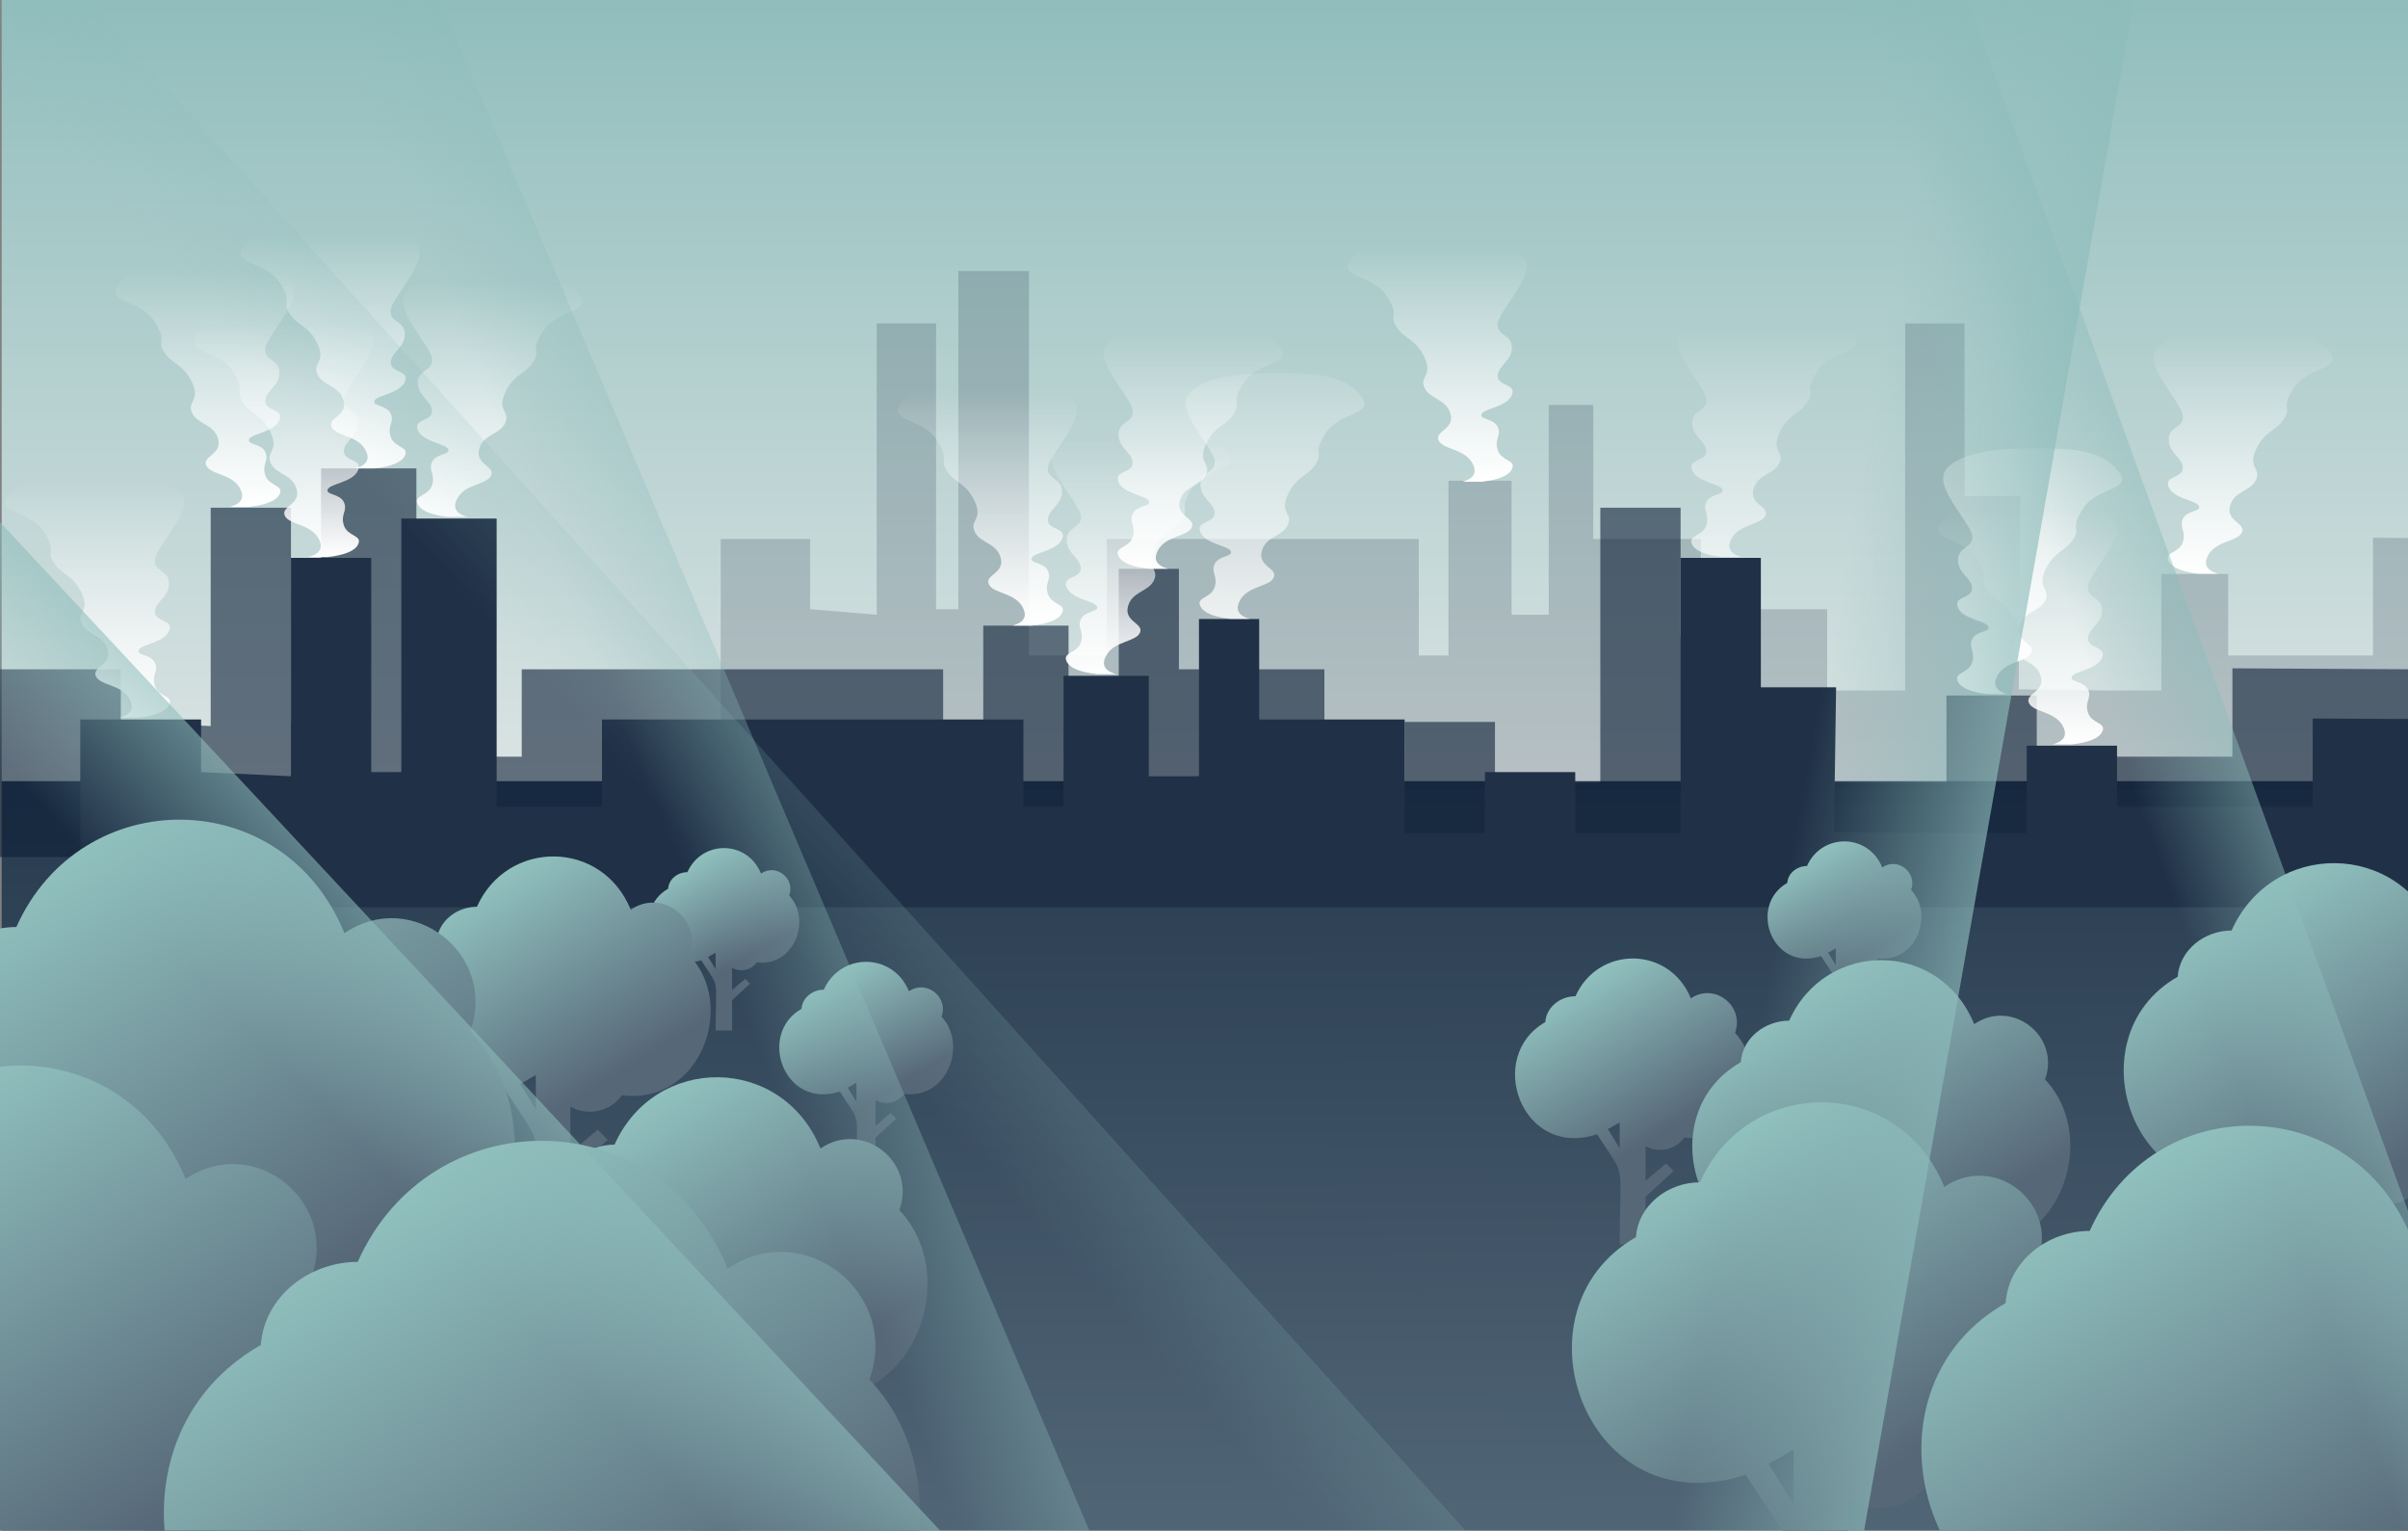 <?xml version="1.0" encoding="UTF-8"?>
<svg width="1440px" height="915px" viewBox="0 0 1440 915" version="1.1" xmlns="http://www.w3.org/2000/svg" xmlns:xlink="http://www.w3.org/1999/xlink">
    <rect x="0" y="0" width="1440" height="915" fill="#808080" stroke="none"/>
    <!-- Generator: Sketch 51.3 (57544) - http://www.bohemiancoding.com/sketch -->
    <title>arenevadturud-infotehnoloogia</title>
    <desc>Created with Sketch.</desc>
    <defs>
        <linearGradient x1="54.733%" y1="163.191%" x2="56.27%" y2="3.288%" id="linearGradient-1">
            <stop stop-color="#0C1E35" offset="0%"></stop>
            <stop stop-color="#4F6475" offset="100%"></stop>
        </linearGradient>
        <linearGradient x1="53.66%" y1="104.276%" x2="53.66%" y2="-22.609%" id="linearGradient-2">
            <stop stop-color="#8DBCBB" offset="0%"></stop>
            <stop stop-color="#ECECEC" offset="100%"></stop>
        </linearGradient>
        <linearGradient x1="50%" y1="4.761%" x2="50%" y2="100%" id="linearGradient-3">
            <stop stop-color="#FFFFFF" stop-opacity="0" offset="0%"></stop>
            <stop stop-color="#FFFFFF" offset="100%"></stop>
        </linearGradient>
        <linearGradient x1="13.565%" y1="19.79%" x2="60.138%" y2="100%" id="linearGradient-4">
            <stop stop-color="#93C5C2" offset="0%"></stop>
            <stop stop-color="#566777" offset="66.568%"></stop>
            <stop stop-color="#566777" offset="100%"></stop>
        </linearGradient>
        <linearGradient x1="13.565%" y1="19.79%" x2="60.138%" y2="100%" id="linearGradient-5">
            <stop stop-color="#93C5C2" offset="0%"></stop>
            <stop stop-color="#566777" offset="66.568%"></stop>
            <stop stop-color="#566777" offset="100%"></stop>
        </linearGradient>
        <linearGradient x1="39.958%" y1="74.415%" x2="39.958%" y2="113.237%" id="linearGradient-6">
            <stop stop-color="#8DBCBB" stop-opacity="0" offset="0%"></stop>
            <stop stop-color="#8DBCBB" offset="100%"></stop>
        </linearGradient>
        <linearGradient x1="39.958%" y1="84.472%" x2="39.958%" y2="171.021%" id="linearGradient-7">
            <stop stop-color="#8DBCBB" stop-opacity="0" offset="0%"></stop>
            <stop stop-color="#8DBCBB" offset="100%"></stop>
        </linearGradient>
        <linearGradient x1="39.958%" y1="84.472%" x2="39.958%" y2="132.219%" id="linearGradient-8">
            <stop stop-color="#8DBCBB" stop-opacity="0" offset="0%"></stop>
            <stop stop-color="#8DBCBB" offset="100%"></stop>
        </linearGradient>
        <linearGradient x1="39.958%" y1="78.265%" x2="39.958%" y2="116.106%" id="linearGradient-9">
            <stop stop-color="#8DBCBB" stop-opacity="0" offset="0%"></stop>
            <stop stop-color="#8DBCBB" offset="100%"></stop>
        </linearGradient>
        <linearGradient x1="39.958%" y1="84.472%" x2="39.958%" y2="116.476%" id="linearGradient-10">
            <stop stop-color="#8DBCBB" stop-opacity="0" offset="0%"></stop>
            <stop stop-color="#8DBCBB" offset="100%"></stop>
        </linearGradient>
    </defs>
    <g id="arenevadturud-infotehnoloogia" stroke="none" stroke-width="1" fill="none" fill-rule="evenodd">
        <g transform="translate(-494, -188)" fill-rule="nonzero">
            <rect id="Rectangle-path" fill="url(#linearGradient-1)" transform="translate(1215, 876.5) scale(-1, 1) rotate(-180) translate(-1215, -876.5) " x="495" y="648" width="1440" height="457"></rect>
            <rect id="Rectangle-path" fill="url(#linearGradient-2)" transform="translate(1215, 421.5) scale(-1, 1) rotate(-180) translate(-1215, -421.5) " x="495" y="188" width="1440" height="467"></rect>
            <polygon id="Shape" fill="#0C1E35" opacity="0.177" points="925 660 925 510.225 978.474 510.225 978.474 552.192 1018.256 555.506 1018.256 381.348 1053.782 381.348 1053.782 552.192 1067.104 552.192 1067.104 350 1109.291 350 1109.291 579.888 1155.919 579.888 1155.919 510.225 1342.43 510.225 1342.43 579.888 1360.193 579.888 1360.193 475.393 1397.94 475.393 1397.94 555.506 1420.143 555.506 1420.143 430.112 1446.788 430.112 1446.788 510.225 1511.179 510.225 1511.179 600.787 1546.705 600.787 1546.705 552.192 1586.672 552.192 1586.672 600.787 1633.299 600.787 1633.299 381.348 1668.825 381.348 1668.825 484.583 1702.131 484.583 1701.205 600.12 1755.42 600.787 1786.505 600.787 1786.505 531.124 1826.472 531.124 1826.472 579.888 1913.067 579.888 1913.067 509.446 1993 510.225 1990.78 660"></polygon>
            <polygon id="Shape" fill="#0C1E35" opacity="0.589" points="494 700.389 494 588.111 566.25 588.111 566.25 619.572 620 622.056 620 491.5 668 491.5 668 619.572 686 619.572 686 468 743 468 743 640.333 806 640.333 806 588.111 1058 588.111 1058 640.333 1082 640.333 1082 562 1133 562 1133 622.056 1163 622.056 1163 528.056 1199 528.056 1199 588.111 1286 588.111 1286 656 1334 656 1334 619.572 1388 619.572 1388 656 1451 656 1451 491.5 1499 491.5 1499 568.889 1544 568.889 1542.749 655.5 1616 656 1658 656 1658 603.778 1712 603.778 1712 640.333 1829 640.333 1829 587.527 1937 588.111 1934 700.389"></polygon>
            <polygon id="Shape" fill="#203147" points="542 730.389 542 618.111 614.25 618.111 614.25 649.572 668 652.056 668 521.5 716 521.5 716 649.572 734 649.572 734 498 791 498 791 670.333 854 670.333 854 618.111 1106 618.111 1106 670.333 1130 670.333 1130 592 1181 592 1181 652.056 1211 652.056 1211 558.056 1247 558.056 1247 618.111 1334 618.111 1334 686 1382 686 1382 649.572 1436 649.572 1436 686 1499 686 1499 521.5 1547 521.5 1547 598.889 1592 598.889 1590.749 685.5 1664 686 1706 686 1706 633.778 1760 633.778 1760 670.333 1877 670.333 1877 617.527 1985 618.111 1982 730.389"></polygon>
            <path d="M1230.019,558 L1241.385,558 C1234.342,556.016 1232.448,552.207 1235.702,546.574 C1240.583,538.125 1253.228,538.809 1255.698,533.221 C1258.168,527.634 1246.084,526.689 1248.542,517.528 C1250.999,508.366 1260.883,508.869 1264.118,501.835 C1267.353,494.8 1258.971,494.855 1264.118,483.663 C1269.265,472.472 1276.282,472.804 1280.957,465.217 C1285.632,457.63 1278.415,459.774 1286.851,446.77 C1295.286,433.766 1317.429,436.219 1307.479,424.332 C1297.529,412.445 1283.18,411 1256.91,411 C1230.641,411 1211.21,414.534 1204.339,424.332 C1197.468,434.129 1219.227,455.333 1220.336,463.152 C1221.445,470.971 1211.916,469.409 1211.916,477.744 C1211.916,486.079 1220.336,488.571 1220.336,494.814 C1220.336,501.057 1208.904,499.172 1211.916,506.24 C1214.929,513.308 1228.498,514.096 1230.019,517.528 C1231.54,520.96 1222.687,519.989 1220.336,525.237 C1217.985,530.485 1222.575,532.404 1220.336,539.141 C1218.097,545.877 1208.968,544.823 1211.916,550.566 C1213.882,554.395 1219.916,556.873 1230.019,558 Z M1524.019,521 L1535.385,521 C1528.342,519.016 1526.448,515.207 1529.702,509.574 C1534.583,501.125 1547.228,501.809 1549.698,496.221 C1552.168,490.634 1540.084,489.689 1542.542,480.528 C1544.999,471.366 1554.883,471.869 1558.118,464.835 C1561.353,457.8 1552.971,457.855 1558.118,446.663 C1563.265,435.472 1570.282,435.804 1574.957,428.217 C1579.632,420.63 1572.415,422.774 1580.851,409.77 C1589.286,396.766 1611.429,399.219 1601.479,387.332 C1591.529,375.445 1577.18,374 1550.91,374 C1524.641,374 1505.21,377.534 1498.339,387.332 C1491.468,397.129 1513.227,418.333 1514.336,426.152 C1515.445,433.971 1505.916,432.409 1505.916,440.744 C1505.916,449.079 1514.336,451.571 1514.336,457.814 C1514.336,464.057 1502.904,462.172 1505.916,469.24 C1508.929,476.308 1522.498,477.096 1524.019,480.528 C1525.54,483.96 1516.687,482.989 1514.336,488.237 C1511.985,493.485 1516.575,495.404 1514.336,502.141 C1512.097,508.877 1502.968,507.823 1505.916,513.566 C1507.882,517.395 1513.916,519.873 1524.019,521 Z M1683.019,603 L1694.385,603 C1687.342,601.016 1685.448,597.207 1688.702,591.574 C1693.583,583.125 1706.228,583.809 1708.698,578.221 C1711.168,572.634 1699.084,571.689 1701.542,562.528 C1703.999,553.366 1713.883,553.869 1717.118,546.835 C1720.353,539.8 1711.971,539.855 1717.118,528.663 C1722.265,517.472 1729.282,517.804 1733.957,510.217 C1738.632,502.63 1731.415,504.774 1739.851,491.77 C1748.286,478.766 1770.429,481.219 1760.479,469.332 C1750.529,457.445 1736.18,456 1709.91,456 C1683.641,456 1664.21,459.534 1657.339,469.332 C1650.468,479.129 1672.227,500.333 1673.336,508.152 C1674.445,515.971 1664.916,514.409 1664.916,522.744 C1664.916,531.079 1673.336,533.571 1673.336,539.814 C1673.336,546.057 1661.904,544.172 1664.916,551.24 C1667.929,558.308 1681.498,559.096 1683.019,562.528 C1684.54,565.96 1675.687,564.989 1673.336,570.237 C1670.985,575.485 1675.575,577.404 1673.336,584.141 C1671.097,590.877 1661.968,589.823 1664.916,595.566 C1666.882,599.395 1672.916,601.873 1683.019,603 Z" id="Shape" fill="url(#linearGradient-3)"></path>
            <path d="M1680.019,633 L1691.385,633 C1684.342,631.016 1682.448,627.207 1685.702,621.574 C1690.583,613.125 1703.228,613.809 1705.698,608.221 C1708.168,602.634 1696.084,601.689 1698.542,592.528 C1700.999,583.366 1710.883,583.869 1714.118,576.835 C1717.353,569.8 1708.971,569.855 1714.118,558.663 C1719.265,547.472 1726.282,547.804 1730.957,540.217 C1735.632,532.63 1728.415,534.774 1736.851,521.77 C1745.286,508.766 1767.429,511.219 1757.479,499.332 C1747.529,487.445 1733.18,486 1706.91,486 C1680.641,486 1661.21,489.534 1654.339,499.332 C1647.468,509.129 1669.227,530.333 1670.336,538.152 C1671.445,545.971 1661.916,544.409 1661.916,552.744 C1661.916,561.079 1670.336,563.571 1670.336,569.814 C1670.336,576.057 1658.904,574.172 1661.916,581.24 C1664.929,588.308 1678.498,589.096 1680.019,592.528 C1681.54,595.96 1672.687,594.989 1670.336,600.237 C1667.985,605.485 1672.575,607.404 1670.336,614.141 C1668.097,620.877 1658.968,619.823 1661.916,625.566 C1663.882,629.395 1669.916,631.873 1680.019,633 Z" id="Shape" fill="url(#linearGradient-3)" transform="translate(1706.5, 559.5) scale(-1, 1) translate(-1706.5, -559.5) "></path>
            <path d="M1327.019,476 L1338.385,476 C1331.342,474.016 1329.448,470.207 1332.702,464.574 C1337.583,456.125 1350.228,456.809 1352.698,451.221 C1355.168,445.634 1343.084,444.689 1345.542,435.528 C1347.999,426.366 1357.883,426.869 1361.118,419.835 C1364.353,412.8 1355.971,412.855 1361.118,401.663 C1366.265,390.472 1373.282,390.804 1377.957,383.217 C1382.632,375.63 1375.415,377.774 1383.851,364.77 C1392.286,351.766 1414.429,354.219 1404.479,342.332 C1394.529,330.445 1380.18,329 1353.91,329 C1327.641,329 1308.21,332.534 1301.339,342.332 C1294.468,352.129 1316.227,373.333 1317.336,381.152 C1318.445,388.971 1308.916,387.409 1308.916,395.744 C1308.916,404.079 1317.336,406.571 1317.336,412.814 C1317.336,419.057 1305.904,417.172 1308.916,424.24 C1311.929,431.308 1325.498,432.096 1327.019,435.528 C1328.54,438.96 1319.687,437.989 1317.336,443.237 C1314.985,448.485 1319.575,450.404 1317.336,457.141 C1315.097,463.877 1305.968,462.823 1308.916,468.566 C1310.882,472.395 1316.916,474.873 1327.019,476 Z" id="Shape" fill="url(#linearGradient-3)" transform="translate(1353.5, 402.5) scale(-1, 1) translate(-1353.5, -402.5) "></path>
            <path d="M1809.019,531 L1820.385,531 C1813.342,529.016 1811.448,525.207 1814.702,519.574 C1819.583,511.125 1832.228,511.809 1834.698,506.221 C1837.168,500.634 1825.084,499.689 1827.542,490.528 C1829.999,481.366 1839.883,481.869 1843.118,474.835 C1846.353,467.8 1837.971,467.855 1843.118,456.663 C1848.265,445.472 1855.282,445.804 1859.957,438.217 C1864.632,430.63 1857.415,432.774 1865.851,419.77 C1874.286,406.766 1896.429,409.219 1886.479,397.332 C1876.529,385.445 1862.18,384 1835.91,384 C1809.641,384 1790.21,387.534 1783.339,397.332 C1776.468,407.129 1798.227,428.333 1799.336,436.152 C1800.445,443.971 1790.916,442.409 1790.916,450.744 C1790.916,459.079 1799.336,461.571 1799.336,467.814 C1799.336,474.057 1787.904,472.172 1790.916,479.24 C1793.929,486.308 1807.498,487.096 1809.019,490.528 C1810.54,493.96 1801.687,492.989 1799.336,498.237 C1796.985,503.485 1801.575,505.404 1799.336,512.141 C1797.097,518.877 1787.968,517.823 1790.916,523.566 C1792.882,527.395 1798.916,529.873 1809.019,531 Z M1181.019,528 L1192.385,528 C1185.342,526.016 1183.448,522.207 1186.702,516.574 C1191.583,508.125 1204.228,508.809 1206.698,503.221 C1209.168,497.634 1197.084,496.689 1199.542,487.528 C1201.999,478.366 1211.883,478.869 1215.118,471.835 C1218.353,464.8 1209.971,464.855 1215.118,453.663 C1220.265,442.472 1227.282,442.804 1231.957,435.217 C1236.632,427.63 1229.415,429.774 1237.851,416.77 C1246.286,403.766 1268.429,406.219 1258.479,394.332 C1248.529,382.445 1234.18,381 1207.91,381 C1181.641,381 1162.21,384.534 1155.339,394.332 C1148.468,404.129 1170.227,425.333 1171.336,433.152 C1172.445,440.971 1162.916,439.409 1162.916,447.744 C1162.916,456.079 1171.336,458.571 1171.336,464.814 C1171.336,471.057 1159.904,469.172 1162.916,476.24 C1165.929,483.308 1179.498,484.096 1181.019,487.528 C1182.54,490.96 1173.687,489.989 1171.336,495.237 C1168.985,500.485 1173.575,502.404 1171.336,509.141 C1169.097,515.877 1159.968,514.823 1162.916,520.566 C1164.882,524.395 1170.916,526.873 1181.019,528 Z" id="Shape" fill="url(#linearGradient-3)"></path>
            <path d="M1058.019,562 L1069.385,562 C1062.342,560.016 1060.448,556.207 1063.702,550.574 C1068.583,542.125 1081.228,542.809 1083.698,537.221 C1086.168,531.634 1074.084,530.689 1076.542,521.528 C1078.999,512.366 1088.883,512.869 1092.118,505.835 C1095.353,498.8 1086.971,498.855 1092.118,487.663 C1097.265,476.472 1104.282,476.804 1108.957,469.217 C1113.632,461.63 1106.415,463.774 1114.851,450.77 C1123.286,437.766 1145.429,440.219 1135.479,428.332 C1125.529,416.445 1111.18,415 1084.91,415 C1058.641,415 1039.21,418.534 1032.339,428.332 C1025.468,438.129 1047.227,459.333 1048.336,467.152 C1049.445,474.971 1039.916,473.409 1039.916,481.744 C1039.916,490.079 1048.336,492.571 1048.336,498.814 C1048.336,505.057 1036.904,503.172 1039.916,510.24 C1042.929,517.308 1056.498,518.096 1058.019,521.528 C1059.54,524.96 1050.687,523.989 1048.336,529.237 C1045.985,534.485 1050.575,536.404 1048.336,543.141 C1046.097,549.877 1036.968,548.823 1039.916,554.566 C1041.882,558.395 1047.916,560.873 1058.019,562 Z" id="Shape" fill="url(#linearGradient-3)" transform="translate(1084.5, 488.5) scale(-1, 1) translate(-1084.5, -488.5) "></path>
            <path d="M1150.019,591 L1161.385,591 C1154.342,589.016 1152.448,585.207 1155.702,579.574 C1160.583,571.125 1173.228,571.809 1175.698,566.221 C1178.168,560.634 1166.084,559.689 1168.542,550.528 C1170.999,541.366 1180.883,541.869 1184.118,534.835 C1187.353,527.8 1178.971,527.855 1184.118,516.663 C1189.265,505.472 1196.282,505.804 1200.957,498.217 C1205.632,490.63 1198.415,492.774 1206.851,479.77 C1215.286,466.766 1237.429,469.219 1227.479,457.332 C1217.529,445.445 1203.18,444 1176.91,444 C1150.641,444 1131.21,447.534 1124.339,457.332 C1117.468,467.129 1139.227,488.333 1140.336,496.152 C1141.445,503.971 1131.916,502.409 1131.916,510.744 C1131.916,519.079 1140.336,521.571 1140.336,527.814 C1140.336,534.057 1128.904,532.172 1131.916,539.24 C1134.929,546.308 1148.498,547.096 1150.019,550.528 C1151.54,553.96 1142.687,552.989 1140.336,558.237 C1137.985,563.485 1142.575,565.404 1140.336,572.141 C1138.097,578.877 1128.968,577.823 1131.916,583.566 C1133.882,587.395 1139.916,589.873 1150.019,591 Z" id="Shape" fill="url(#linearGradient-3)"></path>
            <path d="M524.019,617 L535.385,617 C528.342,615.016 526.448,611.207 529.702,605.574 C534.583,597.125 547.228,597.809 549.698,592.221 C552.168,586.634 540.084,585.689 542.542,576.528 C544.999,567.366 554.883,567.869 558.118,560.835 C561.353,553.8 552.971,553.855 558.118,542.663 C563.265,531.472 570.282,531.804 574.957,524.217 C579.632,516.63 572.415,518.774 580.851,505.77 C589.286,492.766 611.429,495.219 601.479,483.332 C591.529,471.445 577.18,470 550.91,470 C524.641,470 505.21,473.534 498.339,483.332 C491.468,493.129 513.227,514.333 514.336,522.152 C515.445,529.971 505.916,528.409 505.916,536.744 C505.916,545.079 514.336,547.571 514.336,553.814 C514.336,560.057 502.904,558.172 505.916,565.24 C508.929,572.308 522.498,573.096 524.019,576.528 C525.54,579.96 516.687,578.989 514.336,584.237 C511.985,589.485 516.575,591.404 514.336,598.141 C512.097,604.877 502.968,603.823 505.916,609.566 C507.882,613.395 513.916,615.873 524.019,617 Z" id="Shape" fill="url(#linearGradient-3)" transform="translate(550.5, 543.5) scale(-1, 1) translate(-550.5, -543.5) "></path>
            <path d="M637.019,521 L648.385,521 C641.342,519.016 639.448,515.207 642.702,509.574 C647.583,501.125 660.228,501.809 662.698,496.221 C665.168,490.634 653.084,489.689 655.542,480.528 C657.999,471.366 667.883,471.869 671.118,464.835 C674.353,457.8 665.971,457.855 671.118,446.663 C676.265,435.472 683.282,435.804 687.957,428.217 C692.632,420.63 685.415,422.774 693.851,409.77 C702.286,396.766 724.429,399.219 714.479,387.332 C704.529,375.445 690.18,374 663.91,374 C637.641,374 618.21,377.534 611.339,387.332 C604.468,397.129 626.227,418.333 627.336,426.152 C628.445,433.971 618.916,432.409 618.916,440.744 C618.916,449.079 627.336,451.571 627.336,457.814 C627.336,464.057 615.904,462.172 618.916,469.24 C621.929,476.308 635.498,477.096 637.019,480.528 C638.54,483.96 629.687,482.989 627.336,488.237 C624.985,493.485 629.575,495.404 627.336,502.141 C625.097,508.877 615.968,507.823 618.916,513.566 C620.882,517.395 626.916,519.873 637.019,521 Z" id="Shape" fill="url(#linearGradient-3)" transform="translate(663.5, 447.5) scale(-1, 1) translate(-663.5, -447.5) "></path>
            <path d="M665.019,468 L676.385,468 C669.342,466.016 667.448,462.207 670.702,456.574 C675.583,448.125 688.228,448.809 690.698,443.221 C693.168,437.634 681.084,436.689 683.542,427.528 C685.999,418.366 695.883,418.869 699.118,411.835 C702.353,404.8 693.971,404.855 699.118,393.663 C704.265,382.472 711.282,382.804 715.957,375.217 C720.632,367.63 713.415,369.774 721.851,356.77 C730.286,343.766 752.429,346.219 742.479,334.332 C732.529,322.445 718.18,321 691.91,321 C665.641,321 646.21,324.534 639.339,334.332 C632.468,344.129 654.227,365.333 655.336,373.152 C656.445,380.971 646.916,379.409 646.916,387.744 C646.916,396.079 655.336,398.571 655.336,404.814 C655.336,411.057 643.904,409.172 646.916,416.24 C649.929,423.308 663.498,424.096 665.019,427.528 C666.54,430.96 657.687,429.989 655.336,435.237 C652.985,440.485 657.575,442.404 655.336,449.141 C653.097,455.877 643.968,454.823 646.916,460.566 C648.882,464.395 654.916,466.873 665.019,468 Z" id="Shape" fill="url(#linearGradient-3)" transform="translate(691.5, 394.5) scale(-1, 1) translate(-691.5, -394.5) "></path>
            <path d="M762.019,497 L773.385,497 C766.342,495.016 764.448,491.207 767.702,485.574 C772.583,477.125 785.228,477.809 787.698,472.221 C790.168,466.634 778.084,465.689 780.542,456.528 C782.999,447.366 792.883,447.869 796.118,440.835 C799.353,433.8 790.971,433.855 796.118,422.663 C801.265,411.472 808.282,411.804 812.957,404.217 C817.632,396.63 810.415,398.774 818.851,385.77 C827.286,372.766 849.429,375.219 839.479,363.332 C829.529,351.445 815.18,350 788.91,350 C762.641,350 743.21,353.534 736.339,363.332 C729.468,373.129 751.227,394.333 752.336,402.152 C753.445,409.971 743.916,408.409 743.916,416.744 C743.916,425.079 752.336,427.571 752.336,433.814 C752.336,440.057 740.904,438.172 743.916,445.24 C746.929,452.308 760.498,453.096 762.019,456.528 C763.54,459.96 754.687,458.989 752.336,464.237 C749.985,469.485 754.575,471.404 752.336,478.141 C750.097,484.877 740.968,483.823 743.916,489.566 C745.882,493.395 751.916,495.873 762.019,497 Z" id="Shape" fill="url(#linearGradient-3)"></path>
            <path d="M590.019,491 L601.385,491 C594.342,489.016 592.448,485.207 595.702,479.574 C600.583,471.125 613.228,471.809 615.698,466.221 C618.168,460.634 606.084,459.689 608.542,450.528 C610.999,441.366 620.883,441.869 624.118,434.835 C627.353,427.8 618.971,427.855 624.118,416.663 C629.265,405.472 636.282,405.804 640.957,398.217 C645.632,390.63 638.415,392.774 646.851,379.77 C655.286,366.766 677.429,369.219 667.479,357.332 C657.529,345.445 643.18,344 616.91,344 C590.641,344 571.21,347.534 564.339,357.332 C557.468,367.129 579.227,388.333 580.336,396.152 C581.445,403.971 571.916,402.409 571.916,410.744 C571.916,419.079 580.336,421.571 580.336,427.814 C580.336,434.057 568.904,432.172 571.916,439.24 C574.929,446.308 588.498,447.096 590.019,450.528 C591.54,453.96 582.687,452.989 580.336,458.237 C577.985,463.485 582.575,465.404 580.336,472.141 C578.097,478.877 568.968,477.823 571.916,483.566 C573.882,487.395 579.916,489.873 590.019,491 Z" id="Shape" fill="url(#linearGradient-3)" transform="translate(616.5, 417.5) scale(-1, 1) translate(-616.5, -417.5) "></path>
        </g>
        <g id="Group-2" transform="translate(-188, 490)" fill-rule="nonzero">
            <path d="M625.808,88.601 L625.808,101.769 L633.626,95.185 L636.507,98.066 L625.808,107.942 L625.808,126.047 L615.932,126.047 C615.932,93.128 618.813,101.769 607.291,84.075 C578.486,93.539 564.495,54.448 587.539,41.28 C587.951,35.519 593.3,31.404 599.061,31.404 C607.702,12.064 634.861,12.064 643.091,32.227 C652.144,26.054 663.665,35.107 659.962,45.395 C673.541,59.797 662.842,88.19 640.622,85.31 C637.33,89.836 631.157,91.482 625.808,88.601 Z M615.932,89.424 L615.932,79.549 C614.286,80.372 612.64,81.606 611.406,82.018 L615.932,89.424 Z" id="Shape-Copy-9" fill="url(#linearGradient-4)"></path>
            <path d="M711.573,167.764 L711.573,182.984 L720.61,175.374 L723.939,178.704 L711.573,190.119 L711.573,211.047 L700.157,211.047 C700.157,172.996 703.487,182.984 690.169,162.532 C656.874,173.472 640.702,128.285 667.338,113.065 C667.814,106.406 673.997,101.649 680.656,101.649 C690.644,79.294 722.037,79.294 731.55,102.601 C742.014,95.466 755.332,105.93 751.051,117.821 C766.747,134.469 754.381,167.288 728.696,163.959 C724.891,169.191 717.756,171.093 711.573,167.764 Z M700.157,168.715 L700.157,157.3 C698.255,158.251 696.352,159.678 694.925,160.154 L700.157,168.715 Z" id="Shape-Copy-12" fill="url(#linearGradient-4)"></path>
            <path d="M529.074,171.612 L529.074,199.126 L545.41,185.369 L551.429,191.387 L529.074,212.023 L529.074,249.855 L508.438,249.855 C508.438,181.07 514.457,199.126 490.382,162.154 C430.195,181.929 400.961,100.247 449.111,72.733 C449.971,60.695 461.148,52.097 473.186,52.097 C491.242,11.686 547.99,11.686 565.186,53.817 C584.102,40.919 608.177,59.835 600.439,81.331 C628.813,111.424 606.457,170.752 560.027,164.733 C553.149,174.191 540.251,177.63 529.074,171.612 Z M508.438,173.331 L508.438,152.696 C504.999,154.415 501.56,156.995 498.98,157.854 L508.438,173.331 Z" id="Shape-Copy-8" fill="url(#linearGradient-4)"></path>
            <path d="M630.312,354.268 L630.312,391.098 L652.18,372.683 L660.236,380.74 L630.312,408.362 L630.312,459.004 L602.689,459.004 C602.689,366.929 610.746,391.098 578.52,341.608 C497.954,368.08 458.822,258.74 523.274,221.91 C524.425,205.797 539.388,194.287 555.501,194.287 C579.671,140.193 655.633,140.193 678.652,196.589 C703.972,179.325 736.199,204.646 725.84,233.419 C763.821,273.702 733.897,353.117 671.746,345.061 C662.538,357.721 645.274,362.325 630.312,354.268 Z M602.689,356.57 L602.689,328.948 C598.086,331.249 593.482,334.702 590.029,335.853 L602.689,356.57 Z" id="Shape" fill="url(#linearGradient-4)"></path>
            <path d="M316.987,319.118 L316.987,377.805 L351.833,348.462 L364.671,361.3 L316.987,405.315 L316.987,486.01 L272.972,486.01 C272.972,339.292 285.81,377.805 234.459,298.945 C106.081,341.126 43.725,166.899 146.428,108.212 C148.262,82.536 172.104,64.196 197.779,64.196 C236.293,-22 357.335,-22 394.014,67.864 C434.361,40.355 485.713,80.702 469.207,126.551 C529.728,190.74 482.045,317.284 383.01,304.447 C368.339,324.62 340.829,331.956 316.987,319.118 Z M272.972,322.786 L272.972,278.771 C265.636,282.439 258.3,287.941 252.798,289.775 L272.972,322.786 Z" id="Shape-Copy-7" fill="url(#linearGradient-4)"></path>
            <path d="M221.987,466.118 L221.987,524.805 L256.833,495.462 L269.671,508.3 L221.987,552.315 L221.987,633.01 L177.972,633.01 C177.972,486.292 190.81,524.805 139.459,445.945 C11.081,488.126 -51.275,313.899 51.428,255.212 C53.262,229.536 77.104,211.196 102.779,211.196 C141.293,125 262.335,125 299.014,214.864 C339.361,187.355 390.713,227.702 374.207,273.551 C434.728,337.74 387.045,464.284 288.01,451.447 C273.339,471.62 245.829,478.956 221.987,466.118 Z M177.972,469.786 L177.972,425.771 C170.636,429.439 163.3,434.941 157.798,436.775 L177.972,469.786 Z" id="Shape-Copy-11" fill="url(#linearGradient-4)"></path>
            <path d="M536.302,551.822 L536.302,617.994 L575.592,584.908 L590.067,599.383 L536.302,649.013 L536.302,740 L486.672,740 C486.672,574.568 501.147,617.994 443.246,529.075 C298.494,576.636 228.185,380.186 343.987,314.014 C346.055,285.063 372.938,264.384 401.889,264.384 C445.314,167.193 581.795,167.193 623.153,268.52 C668.647,237.502 726.548,282.995 707.937,334.693 C776.177,407.069 722.412,549.754 610.746,535.278 C594.203,558.025 563.184,566.297 536.302,551.822 Z M486.672,555.957 L486.672,506.328 C478.401,510.464 470.129,516.667 463.925,518.735 L486.672,555.957 Z" id="Shape-Copy" fill="url(#linearGradient-4)"></path>
            <path d="M1172.055,195.209 L1172.055,215.844 L1184.308,205.526 L1188.822,210.041 L1172.055,225.517 L1172.055,253.891 L1156.579,253.891 C1156.579,202.302 1161.093,215.844 1143.037,188.115 C1097.896,202.947 1075.971,141.685 1112.083,121.049 C1112.728,112.021 1121.111,105.573 1130.139,105.573 C1143.681,75.264 1186.242,75.264 1199.14,106.862 C1213.327,97.19 1231.383,111.376 1225.579,127.498 C1246.859,150.068 1230.093,194.564 1195.27,190.05 C1190.112,197.143 1180.439,199.723 1172.055,195.209 Z M1156.579,196.498 L1156.579,181.022 C1153.999,182.311 1151.42,184.246 1149.485,184.891 L1156.579,196.498 Z" id="Shape-Copy-4" fill="url(#linearGradient-5)"></path>
            <path d="M1295.93,86.214 L1295.93,99.679 L1303.924,92.946 L1306.87,95.892 L1295.93,105.99 L1295.93,124.503 L1285.831,124.503 C1285.831,90.843 1288.777,99.679 1276.995,81.586 C1247.542,91.263 1233.236,51.291 1256.799,37.827 C1257.22,31.936 1262.69,27.728 1268.58,27.728 C1277.416,7.953 1305.187,7.953 1313.602,28.57 C1322.859,22.258 1334.64,31.515 1330.853,42.034 C1344.738,56.761 1333.798,85.793 1311.077,82.848 C1307.711,87.476 1301.4,89.16 1295.93,86.214 Z M1285.831,87.056 L1285.831,76.957 C1284.148,77.799 1282.465,79.061 1281.203,79.482 L1285.831,87.056 Z" id="Shape-Copy-10" fill="url(#linearGradient-5)"></path>
            <path d="M1325.151,263.911 L1325.151,296.997 L1344.796,280.454 L1352.033,287.692 L1325.151,312.506 L1325.151,358 L1300.336,358 C1300.336,275.284 1307.574,296.997 1278.623,252.537 C1206.247,276.318 1171.093,178.093 1228.994,145.007 C1230.028,130.532 1243.469,120.192 1257.944,120.192 C1279.657,71.597 1347.898,71.597 1368.577,122.26 C1391.323,106.751 1420.274,129.498 1410.968,155.346 C1445.089,191.535 1418.206,262.877 1362.373,255.639 C1354.101,267.013 1338.592,271.148 1325.151,263.911 Z M1300.336,265.979 L1300.336,241.164 C1296.2,243.232 1292.065,246.334 1288.963,247.368 L1300.336,265.979 Z" id="Shape-Copy-5" fill="url(#linearGradient-5)"></path>
            <path d="M1293.345,406.692 L1293.345,450.405 L1319.3,428.549 L1328.862,438.111 L1293.345,470.895 L1293.345,531 L1260.561,531 C1260.561,421.719 1270.123,450.405 1231.874,391.666 C1136.253,423.085 1089.809,293.313 1166.306,249.6 C1167.672,230.476 1185.43,216.816 1204.554,216.816 C1233.24,152.613 1323.398,152.613 1350.718,219.548 C1380.77,199.058 1419.019,229.11 1406.725,263.261 C1451.803,311.071 1416.287,405.326 1342.522,395.764 C1331.594,410.79 1311.103,416.255 1293.345,406.692 Z M1260.561,409.424 L1260.561,376.64 C1255.097,379.372 1249.633,383.47 1245.535,384.836 L1260.561,409.424 Z" id="Shape-Copy-3" fill="url(#linearGradient-5)"></path>
            <path d="M1597.312,226.268 L1597.312,263.098 L1619.18,244.683 L1627.236,252.74 L1597.312,280.362 L1597.312,331.004 L1569.689,331.004 C1569.689,238.929 1577.746,263.098 1545.52,213.608 C1464.954,240.08 1425.822,130.74 1490.274,93.91 C1491.425,77.797 1506.388,66.287 1522.501,66.287 C1546.671,12.193 1622.633,12.193 1645.652,68.589 C1670.972,51.325 1703.199,76.646 1692.84,105.419 C1730.821,145.702 1700.897,225.117 1638.746,217.061 C1629.538,229.721 1612.274,234.325 1597.312,226.268 Z M1569.689,228.57 L1569.689,200.948 C1565.086,203.249 1560.482,206.702 1557.029,207.853 L1569.689,228.57 Z" id="Shape-Copy-2" fill="url(#linearGradient-5)"></path>
            <path d="M1554.417,495.548 L1554.417,553.027 L1588.545,524.288 L1601.119,536.861 L1554.417,579.97 L1554.417,659.004 L1511.308,659.004 C1511.308,515.307 1523.881,553.027 1473.587,475.79 C1347.852,517.103 1286.781,346.463 1387.369,288.984 C1389.165,263.837 1412.516,245.875 1437.663,245.875 C1475.384,161.452 1593.934,161.452 1629.858,249.467 C1669.375,222.524 1719.669,262.04 1703.503,306.946 C1762.778,369.813 1716.076,493.752 1619.081,481.179 C1604.711,500.937 1577.768,508.122 1554.417,495.548 Z M1511.308,499.141 L1511.308,456.032 C1504.123,459.624 1496.938,465.013 1491.55,466.809 L1511.308,499.141 Z" id="Shape-Copy-6" fill="url(#linearGradient-5)"></path>
        </g>
        <g id="kihvad" transform="translate(-619, -503)">
            <polygon id="Path-7" fill="url(#linearGradient-6)" transform="translate(1604.996, 875.551) scale(-1, -1) rotate(100) translate(-1604.996, -875.551) " points="2454.996 668.051 2454.996 1096.551 754.996 1096.551 754.996 654.551"></polygon>
            <polygon id="Path-7" fill="url(#linearGradient-7)" transform="translate(858.996, 1041.551) scale(-1, -1) rotate(48) translate(-858.996, -1041.551) " points="1708.996 834.051 1708.996 1262.551 8.996 1262.551 8.996 820.551"></polygon>
            <polygon id="Path-7" fill="url(#linearGradient-8)" transform="translate(896.553, 1102.781) scale(-1, -1) rotate(67) translate(-896.553, -1102.781) " points="1746.553 895.281 1746.553 1323.781 46.553 1323.781 46.553 881.781"></polygon>
            <polygon id="Path-7-Copy-3" fill="url(#linearGradient-9)" transform="translate(741.328, 1270.372) scale(-1, -1) rotate(47) translate(-741.328, -1270.372) " points="1591.328 1062.872 1591.328 1491.372 -108.672 1491.372 -108.672 1049.372"></polygon>
            <polygon id="Path-7-Copy-2" fill="url(#linearGradient-10)" transform="translate(1714.389, 926.325) scale(-1, -1) rotate(70) translate(-1714.389, -926.325) " points="2564.389 718.825 2564.389 1147.325 864.389 1147.325 864.389 705.325"></polygon>
        </g>
    </g>
</svg>
